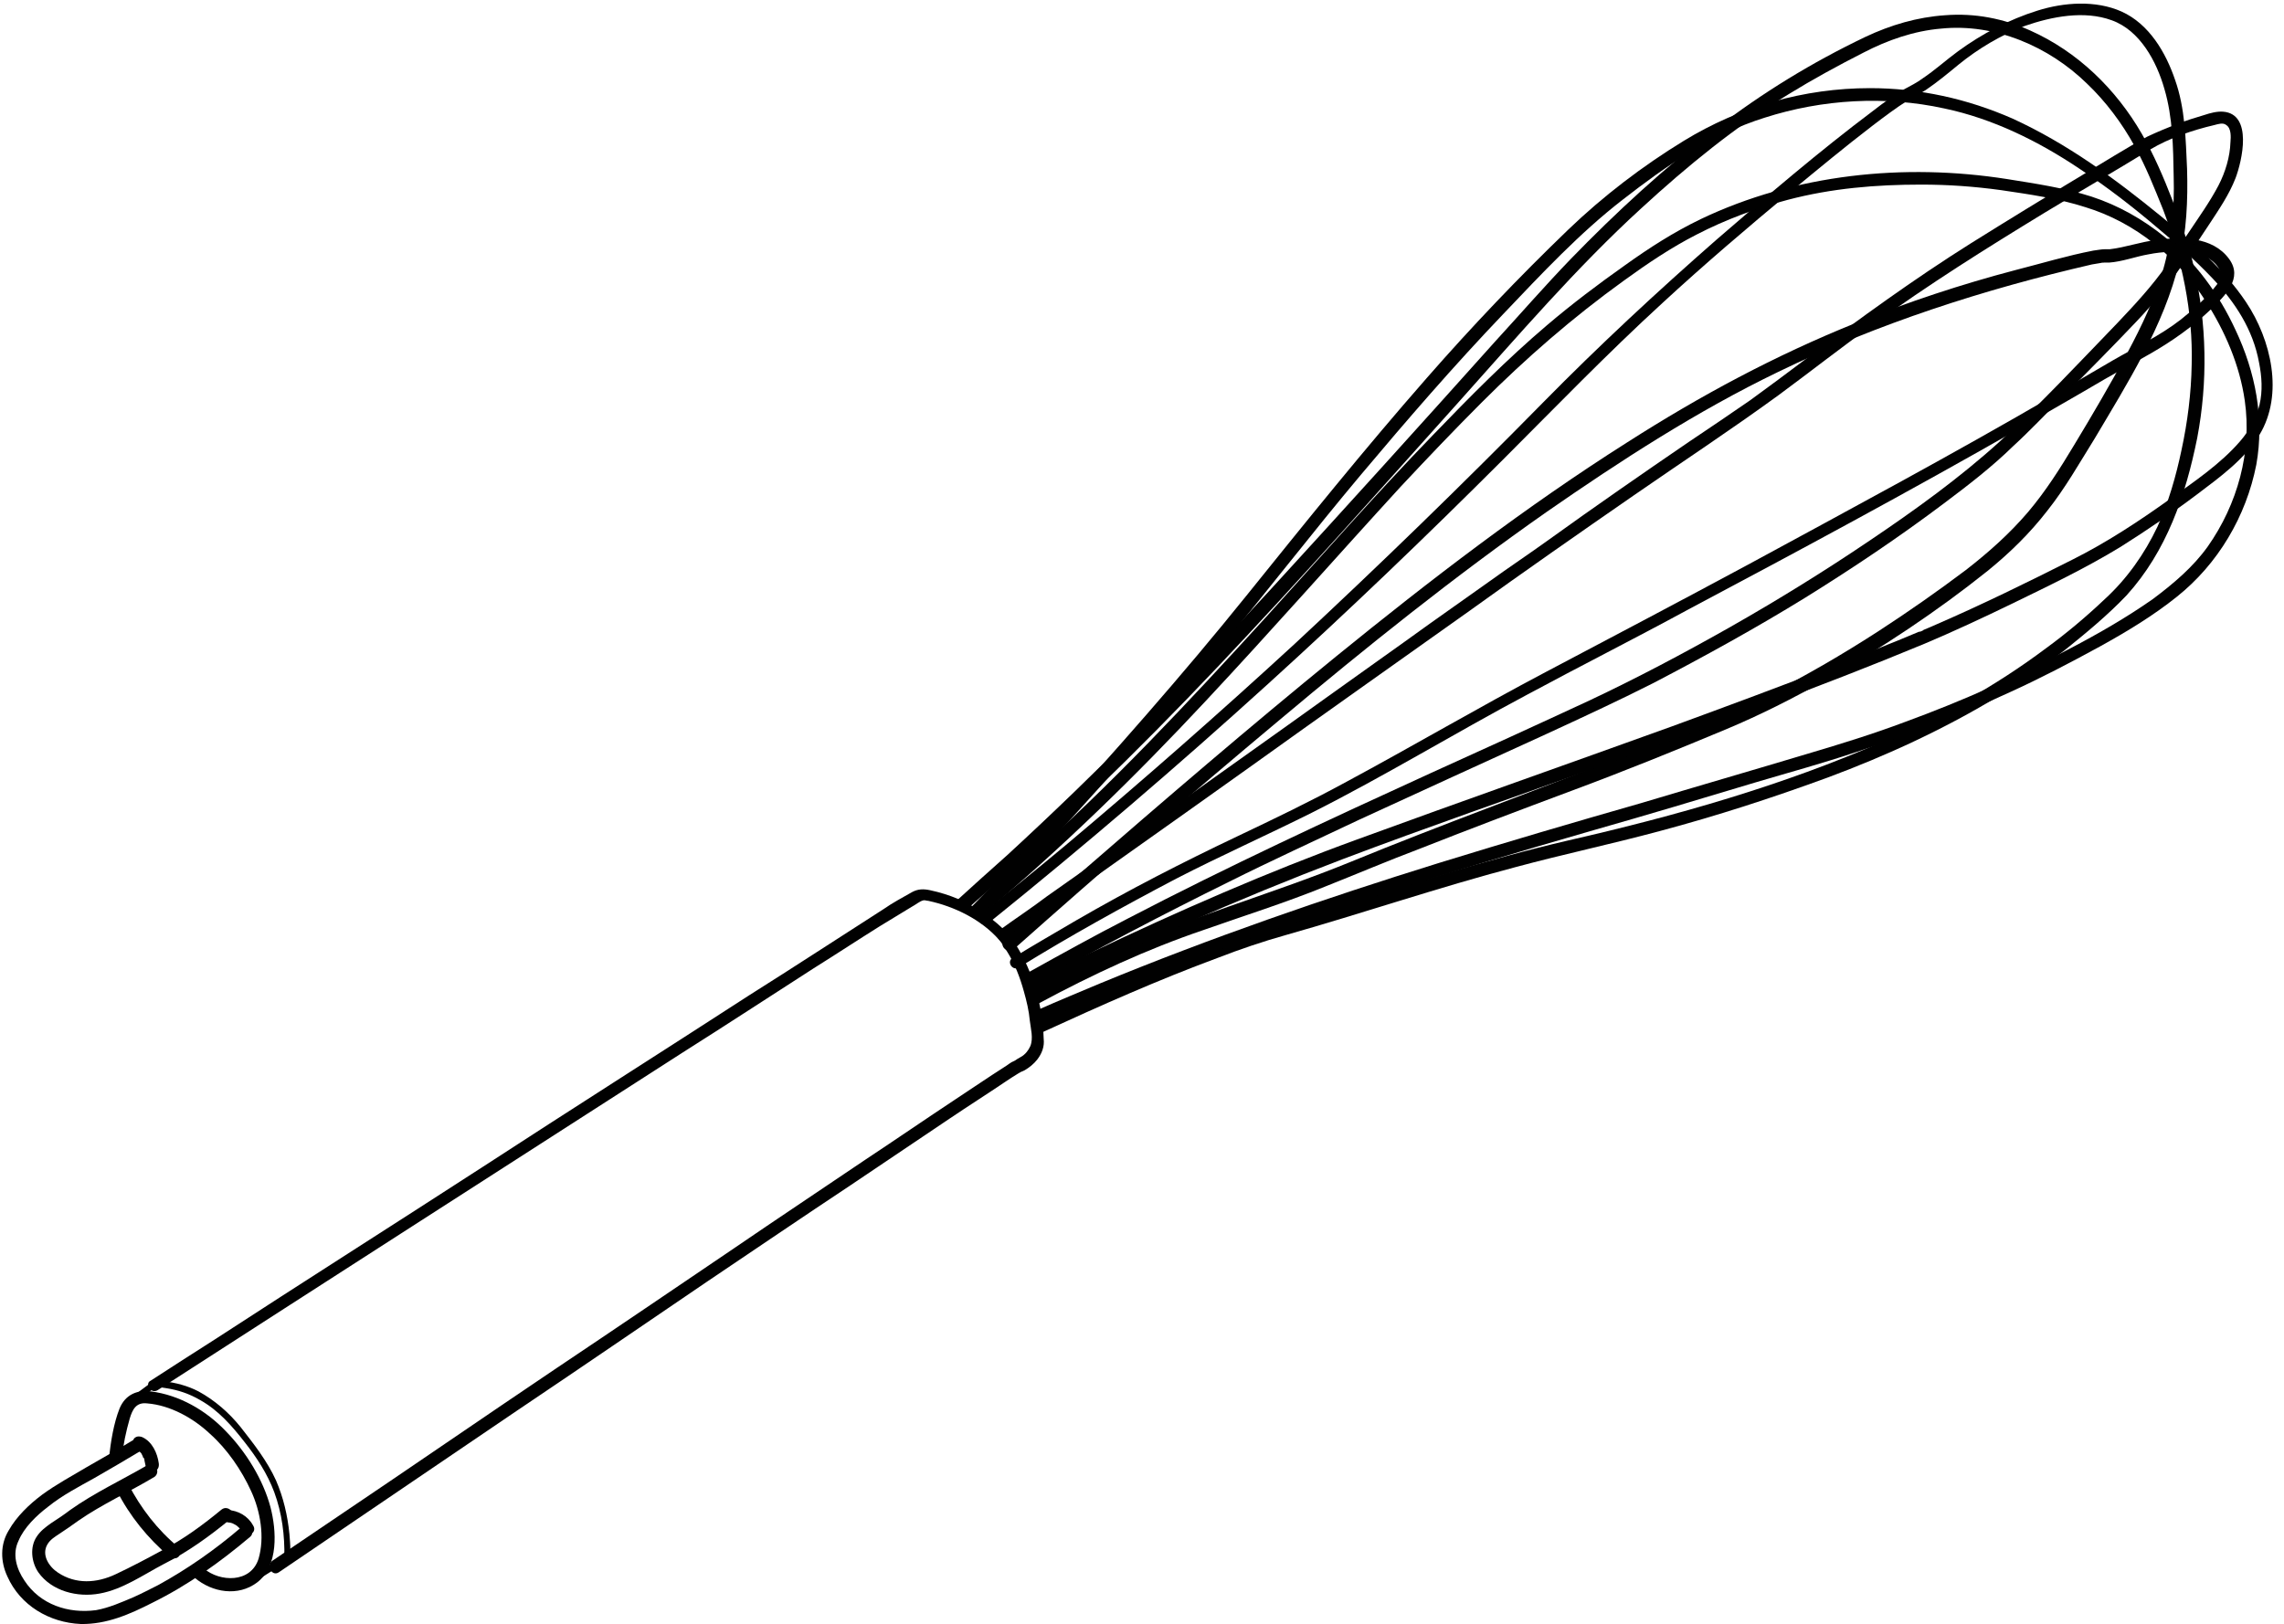 <?xml version="1.0" encoding="UTF-8"?>
<!DOCTYPE svg PUBLIC '-//W3C//DTD SVG 1.0//EN'
          'http://www.w3.org/TR/2001/REC-SVG-20010904/DTD/svg10.dtd'>
<svg height="352.0" preserveAspectRatio="xMidYMid meet" version="1.0" viewBox="-0.5 -0.7 494.8 352.0" width="494.8" xmlns="http://www.w3.org/2000/svg" xmlns:xlink="http://www.w3.org/1999/xlink" zoomAndPan="magnify"
><g
  ><g id="change1_14"
    ><path d="M217.5,203c17.5-12.5,35-24.8,52.5-37.3c15.9-11.4,31.9-22.7,47.8-34c11.8-8.5,23.7-16.8,35.7-25.1 c10.4-7.2,20.9-14.1,31.2-21.6c6.8-5,13.5-10.3,20.4-15.2c12.1-8.8,24.7-16.7,37.5-24.5c7.6-4.6,15.2-9,22.7-13.6 c4.2-2.5,9.2-4.2,13.9-5.3c0.8-0.2,1.9-0.6,2.6,0c1.1,0.7,1,2.6,0.9,3.7c-0.1,3.2-1.1,6.5-2.6,9.4c-1.9,3.6-4.2,6.8-6.4,10.1 c-1.6,2.3-3.1,4.7-4.7,7c-3.2,4.6-7,8.7-10.8,12.7c-8.4,8.7-16.6,17.5-25.4,25.6c-8.7,7.9-18.4,14.9-28.2,21.5 c-9.9,6.7-20.1,13-30.5,18.9c-9.9,5.6-20.1,11-30.3,15.8c-11.4,5.3-22.8,10.5-34.3,15.7c-22.1,10.1-44.1,20.3-65.6,31.5 c-7.4,3.8-14.6,7.8-21.8,11.8c-1.6,0.9-0.1,3.2,1.4,2.5c13.9-7.8,28-15.2,42.2-22.2c9.4-4.7,18.8-9,28.3-13.5 c13.5-6.2,27-12.4,40.4-18.5c7.8-3.6,15.6-7.2,23.3-11.1c11.1-5.8,22.2-11.9,32.9-18.5c10.3-6.4,20.3-13.1,30-20.4 c5.2-3.9,10.4-7.9,15-12.4c3.6-3.3,6.9-6.8,10.4-10.3c5.5-5.6,11-11.1,16.4-16.8c3.7-3.9,7-8,10-12.4c1.9-2.9,3.8-5.7,5.7-8.6 c2.1-3.2,4.3-6.4,5.7-10c1.4-3.7,3.8-13.9-2.7-14.4c-1.3-0.1-2.8,0.3-4,0.7c-2,0.6-4,1.2-6,2c-2.1,0.8-4.3,1.7-6.4,2.7 c-4.8,2.6-9.5,5.6-14.2,8.4c-8,4.8-16,9.7-24,14.7c-12.4,7.8-24.1,16.3-35.8,25.1c-4,3-8,6-12,8.9c-4.5,3.1-8.9,6.1-13.4,9.1 c-10.1,6.9-20.2,13.9-30.2,21.1c-4.3,3.1-8.8,6.1-13.1,9.2c-4.2,3-8.5,6-12.7,9c-7.6,5.5-15.3,10.9-22.8,16.3 c-10.7,7.7-21.5,15.3-32.2,23c-9.4,6.7-18.7,13.3-28.1,19.9c-3.3,2.5-6.8,4.8-10.1,7.2C214.7,201.6,216,204,217.5,203L217.5,203z" fill="#010101"
    /></g
    ><g id="change1_3"
    ><path d="M220.3,208.9c11-6.8,22.4-13.1,34-19.2c9.7-5,19.6-9.4,29.4-14.3c15.7-7.9,30.9-17.2,46.5-25.5 c11.5-6.2,23.2-12.1,34.8-18.4c24.1-12.8,48.1-25.7,71.9-39.3c6.2-3.6,12.4-7.1,18.5-10.7c3.3-1.9,6.7-3.7,10-5.6 c4.7-2.7,9.1-5.8,13.1-9.6c3-2.9,7-6.7,3.9-10.9c-3.6-4.9-10.4-4.8-15.7-4.1c-3.5,0.4-6.7,1.6-10.1,2c-0.1,0,0.2,0-0.1,0 c-0.1,0-0.2,0-0.3,0c-0.2,0-0.3,0-0.6,0c-0.9,0-1.7,0.2-2.6,0.3c-5.7,1.1-11.3,2.8-16.8,4.2c-11.8,3.1-23.3,6.9-34.7,11.5 c-17.4,7-33.6,15.7-49.4,25.8c-22.1,14-42.8,29.9-63.1,46.4c-18.8,15.3-37.3,31.2-55.6,47.1c-5.5,4.8-10.8,9.6-16.3,14.4 c-1.3,1.2,0.7,3.1,2,2c18.9-16.8,38.1-33.4,57.6-49.7c18.7-15.7,37.9-31.1,57.9-45.1c16-11.1,32.5-21.8,50.1-30.3 c21.6-10.5,44.6-17.9,68-23.3c0.6-0.1,1.2-0.2,1.8-0.3c0.2,0,0.3-0.1,0.6-0.1c-0.4,0.1,0.1,0,0.2,0c0.3,0,0.7,0,1.1,0 c2.9-0.2,5.7-1.3,8.6-1.8c3-0.6,6.2-0.7,9.2-0.3c2.3,0.2,5.1,1.4,6.2,3.8c0.7,1.4-0.3,2.7-1.3,3.9c-2.1,2.5-4.6,4.7-7.1,6.7 c-4.6,3.6-9.8,6-14.8,8.9c-4.3,2.5-8.6,5-12.8,7.6c-21.8,12.7-44,24.6-66.3,36.7c-14.5,7.8-29.1,15.5-43.7,23.2 c-14.6,7.7-28.7,16-43.2,23.8c-7.7,4.2-15.6,8-23.6,11.8c-11.8,5.6-23.5,11.6-34.9,18.2c-4.6,2.7-9.1,5.3-13.7,8.1 C217.4,207.5,218.8,209.9,220.3,208.9L220.3,208.9z" fill="#010101"
    /></g
    ><g id="change1_2"
    ><path d="M213.8,199.2c20.6-16.6,40.8-33.9,60.4-51.7c17.4-15.8,34.3-32,50.9-48.6c11.4-11.4,22.6-23,34.5-33.9 c9.1-8.4,18.5-16.4,28-24.3c5.8-4.8,11.6-9.6,17.6-14.2c2.5-1.9,5-3.8,7.7-5.5c1.2-0.8,2.6-1.4,3.8-2.2c2.5-1.7,4.8-3.6,7.1-5.5 c4.3-3.5,9.2-6.4,14.4-8.4C444,2.9,451,1.5,457,3.7c6.1,2.2,9.7,8.9,11.4,14.9c1.8,6.1,1.9,12.7,2,18.9c0.2,6.9-0.4,13.7-2.3,20.3 c-1.8,6.2-4.6,12.1-7.7,17.9c-3.7,6.8-7.6,13.5-11.6,20.1c-3,5-6.1,9.9-9.9,14.4c-4,4.7-8.6,8.8-13.5,12.6 c-6.1,4.6-12.4,9-18.7,13.1c-8,5.2-16.3,10-24.8,14.3c-9.9,4.9-20.5,8.8-30.8,12.9c-19.6,7.8-39.4,14.9-59.1,23 c-17.4,7.1-35.7,12.1-52.8,20.1c-5.5,2.5-10.8,5.2-16,8c-1.6,0.9-0.2,3.2,1.4,2.5c11.5-6.2,23.3-11.7,35.7-15.9 c8.8-3.1,17.7-5.9,26.3-9.4c6.8-2.7,13.6-5.6,20.5-8.2c10.9-4.3,22-8.5,33-12.6c11.3-4.2,22.4-8.7,33.4-13.3 c7.4-3.1,14.5-6.7,21.4-10.6c12.3-7,24.2-14.9,35.2-23.7c4.8-3.9,9.1-8.1,12.9-13c3.9-4.9,7-10.4,10.3-15.7 c7.1-12,15-24.4,18.3-38.2c1.6-6.6,1.9-13.4,1.7-20.2c-0.3-6.5-0.4-13.1-2.6-19.3c-2-5.9-5.6-12.1-11.6-14.8 c-5.6-2.5-12.5-2-18.2-0.2c-6.1,1.9-12,5-17.2,8.8c-2.6,1.9-5,4.1-7.7,5.9c-1.2,0.9-2.6,1.6-3.9,2.3c-2.3,1.3-4.6,3-6.8,4.7 c-11.7,8.8-22.8,18.3-33.9,27.9c-12.9,11.3-25.5,23-37.5,35.2c-17.5,17.8-35.5,35.3-53.9,52.4c-16.2,14.9-32.8,29.5-49.7,43.7 c-6.1,5.1-12.3,10.1-18.4,15C210.4,198.4,212.3,200.4,213.8,199.2L213.8,199.2z" fill="#010101"
    /></g
    ><g id="change1_9"
    ><path d="M208.9,196.4c18.9-16.7,37-34.2,54.4-52.6c17.8-18.8,35.1-38.3,52.4-57.6c12.8-14.3,25.3-28.9,39.4-41.8 c9.9-9.1,20.4-17.7,31.9-24.7c5.2-3.2,10.7-6.2,16.2-9c5.2-2.7,10.9-4.7,16.8-5.2c11.7-1.2,23.4,3.9,31.6,11.9 c4.1,3.9,7.6,8.6,10.3,13.5c2.5,4.5,4.3,9.1,6.2,13.8c4.1,10.8,6.5,22.2,6.2,33.6c-0.1,6.2-0.9,12.5-2.2,18.5 c-1.2,5.7-2.8,11.3-5.2,16.6c-2.8,5.9-6.6,11.3-11.4,15.7c-4,3.8-8.4,7.5-12.8,10.7c-10.8,8.1-22.7,14.7-35.1,20.1 c-21.8,9.6-45.1,16.2-68.3,21.5c-18.1,4.2-35.7,10-53.5,15.3c-4.6,1.3-9.1,2.5-13.7,4c-10.5,3.3-20.5,7.7-30.6,12 c-5.8,2.6-11.6,5-17.4,7.7c-1.7,0.8-0.2,3.1,1.4,2.5c12.4-5.7,25-11.3,37.7-16c4.9-1.9,9.9-3.6,14.9-5c16.6-4.7,33-10.3,49.7-14.7 c10.4-2.8,20.8-5,31.2-7.8c12.4-3.3,24.4-7.2,36.4-11.6c12.9-4.8,25.5-10.6,37.3-17.8c4.9-3,9.7-6.4,14.2-9.9 c4.6-3.7,9.2-7.5,13.3-11.8c8.7-9.6,12.8-21.7,15.3-34.1c2.3-12.1,2.1-24.7-0.7-36.9c-1.1-5-2.8-9.9-4.7-14.7 c-1.9-4.9-4-9.8-6.6-14.3c-5.6-9.7-13.9-17.8-24.2-22.4c-5.8-2.6-12-3.8-18.4-3.3c-6,0.4-11.8,2.1-17.3,4.7 c-11.5,5.5-22.3,12.1-32.3,19.8c-11.3,8.6-21.7,18.2-31.5,28.3c-5.6,5.8-10.9,11.9-16.4,17.9c-16.2,18.1-32.4,36-48.8,53.9 c-18.2,19.9-37,39.1-56.9,57.4c-3.7,3.3-7.4,6.6-11,9.9C205.5,195.6,207.5,197.5,208.9,196.4L208.9,196.4z" fill="#010101"
    /></g
    ><g id="change1_5"
    ><path d="M225.4,220.4c23.1-9.9,46.6-18.8,70.4-26.4c16.3-5.2,32.5-10.1,48.9-14.8c11.6-3.3,23.3-6.8,34.9-10.3 c7.4-2.2,14.8-4.2,22.2-6.7c11.3-3.7,22.3-7.9,33.1-12.9c6.6-3,13.1-6.4,19.5-9.9c5.8-3.2,11.6-6.7,16.7-10.8 c8.9-7.1,15-17.4,17.2-28.6c1.8-10-0.2-20.1-4.5-29.2c-3.6-7.8-8.7-14.8-15.4-20.2c-4.7-3.8-10-6.8-15.8-8.7 c-5.9-1.9-12.1-2.8-18.3-3.8c-22.3-3.5-45.9-1.1-66.4,8.7c-5.8,2.8-11.1,6.2-16.4,10c-5.8,4.1-11.5,8.4-16.9,13 c-8.7,7.4-16.7,15.5-24.6,23.7c-12.5,12.9-24.3,26.4-36.4,39.7c-16.7,18.3-33.4,36.2-51.9,52.6c-3.8,3.3-7.7,6.7-11.6,9.9 c-1.3,1.1,0.6,3.1,2,2c17.3-14.5,33.3-30.1,48.6-46.5c14.3-15.3,28.1-31,42.2-46.4c5.8-6.2,11.6-12.3,17.6-18.3 c9.6-9.6,19.7-18.4,30.8-26.4c5.1-3.7,10.3-7.2,15.8-10c6.2-3.2,12.9-5.7,19.7-7.5c9.5-2.5,19.1-3.3,28.9-3.3 c5.8,0,11.5,0.4,17.3,1.2c6.1,0.9,12.4,1.8,18.3,3.7c10.8,3.3,19.9,10.8,26,20.3c4.2,6.5,7.4,13.9,8.5,21.6 c1.6,11.1-1.6,22.5-8,31.6c-3.2,4.5-7.5,8.1-11.9,11.4c-5.7,4-11.8,7.5-17.9,10.7c-11.5,6.1-23.4,11.4-35.7,15.9 c-6.9,2.6-14,4.8-21.1,6.9c-12,3.6-24.1,7.1-36.1,10.7c-14.7,4.2-29.3,8.5-43.9,13c-24.8,7.7-49.4,16.2-73.4,26.1 c-4.5,1.9-8.9,3.7-13.4,5.7C222.4,218.7,223.8,221.1,225.4,220.4L225.4,220.4z" fill="#010101"
    /></g
    ><g id="change1_10"
    ><path d="M212,197.8c17.6-18.7,35-37.8,51.4-57.6c10.5-12.6,20.4-25.5,30.9-38c10-11.9,20.2-23.7,31-35 c8.1-8.5,16.4-17.4,25.7-24.6c9.5-7.4,19.3-14.2,30.8-17.8c12.5-4,26.1-4.8,38.9-2c10.5,2.2,20.4,7.1,29.2,13 c5.9,3.9,11.5,8.2,16.9,12.8c4.2,3.5,8.2,7,12,11c4.9,5.2,8.8,11.1,10.1,18.3c0.6,3,0.8,6.1,0.1,9.1c-0.7,2.9-2.2,5.6-4.2,7.9 c-4.2,4.9-10,8.8-15.3,12.6c-6.7,4.8-13.7,9.4-21.1,13.1c-9.7,4.9-19.5,9.7-29.4,14c-0.9,0.4-1.8,0.8-2.8,1.2 c-0.3,0.1,0.2-0.1-0.1,0.1c-0.1,0-0.1,0.1-0.2,0.1c-0.2,0.1-0.4,0.2-0.7,0.2c-5.9,2.5-11.8,4.8-17.8,7.1 c-11.8,4.6-23.7,9-35.7,13.4c-22.7,8.2-45.5,16.2-68.2,24.5c-19.5,7.1-38.7,15.5-57.4,24.4c-4.6,2.1-9.1,4.3-13.6,6.6 c-1.6,0.8-0.2,3.2,1.4,2.5c21.6-10.8,43.8-20.6,66.4-29.2c18.5-7,37.3-13.5,56-20.2c23.5-8.5,47-16.9,70.1-26.5 c6.4-2.7,12.6-5.6,18.8-8.6c8-3.9,16-7.7,23.7-12.4c5.7-3.6,11.3-7.4,16.6-11.4c4.9-3.7,10.3-7.6,13.5-12.9 c5.3-8.8,2.5-20.6-2.9-28.7c-4.8-7.2-11.7-13.1-18.4-18.6c-9.9-8.1-20.4-15.8-32.2-21.2c-9.8-4.3-20.2-6.6-30.9-6.6 c-14.3,0-28.2,4-40.3,11.4c-9,5.5-17.5,12-25.1,19.3c-10.7,10.3-20.8,20.9-30.6,32.1c-13.5,15.4-26.3,31.3-39.1,47.2 c-14,17.4-28.9,34.2-43.9,50.7c-5.2,5.7-10.4,11.3-15.7,16.8C208.8,197.1,210.8,199.1,212,197.8L212,197.8z" fill="#010101"
    /></g
    ><g id="change1_4"
    ><path d="M28.6,311.2c-3.3,2-6.8,4-10.3,6c-3.2,1.9-6.7,3.8-9.7,6c-2.8,2.1-5.5,4.7-7.2,7.7 c-1.9,3.1-1.8,6.8-0.3,10c2.8,6.3,9.1,10,15.9,10.3c5.6,0.1,10.6-2.1,15.5-4.6c7.7-3.8,14.7-8.8,21.2-14.3c1.3-1.1-0.6-3.1-2-2 c-5.6,4.8-11.6,9-18,12.5c-1.8,0.9-3.5,1.8-5.3,2.6c-2.6,1.1-5.3,2.3-8.1,2.8c-6,0.8-12.1-1.2-15.5-6.4c-1.7-2.5-2.7-5.7-1.3-8.6 c1.2-2.9,3.9-5.5,6.4-7.4c3.1-2.5,6.6-4.3,10-6.2c3.5-2,6.9-4,10.4-6.1C31.6,312.7,30.2,310.2,28.6,311.2L28.6,311.2z" fill="#010101"
    /></g
    ><g id="change1_11"
    ><path d="M31.4,316.8c-5.5,3.2-11.5,6-16.7,9.7c-1.3,1-2.8,2-4.2,2.9c-1.1,0.8-2.2,1.6-3,2.8 c-1.6,2.3-1.2,5.6,0.3,7.8c2.9,4.1,8.5,5.5,13.3,4.6c5-0.9,9.5-4.1,13.9-6.4c5.2-2.6,10-6.1,14.5-9.8c1.3-1.1-0.6-3.1-2-2 c-4,3.3-8.2,6.4-12.8,8.8c-3.3,1.8-6.7,3.6-10.1,5.2c-4.2,2-8.7,2.2-12.5-0.3c-2-1.3-3.7-3.9-2.3-6.2c0.6-1,1.6-1.6,2.5-2.2 c1.4-0.9,2.8-1.9,4.2-2.9c5.2-3.6,11-6.2,16.5-9.5C34.4,318.2,33,315.8,31.4,316.8L31.4,316.8z" fill="#010101"
    /></g
    ><g id="change1_1"
    ><path d="M25.9,315.2c0.3-2.9,0.9-5.7,1.7-8.5c0.6-2,1.4-3.6,3.8-3.3c5,0.4,10,3.2,13.6,6.6 c3.7,3.3,6.8,7.8,8.9,12.4c2,4.3,3,10,1.6,14.7c-1.7,5.3-8.4,5-11.8,2.1c-1.3-1.1-3.3,0.8-2,2c3.8,3.2,9.4,4.1,13.5,1 c4.7-3.6,4.2-11.3,2.9-16.3c-1.6-6-5.3-12-9.7-16.5c-4.3-4.5-10-7.8-16.2-8.6c-3.1-0.4-5.6,0.8-6.8,3.7c-1.3,3.3-1.9,7.2-2.3,10.8 C23,317,25.8,317,25.9,315.2L25.9,315.2z" fill="#010101"
    /></g
    ><g id="change1_12"
    ><path d="M24.8,322.3c2.8,5.5,6.7,10.3,11.4,14.3c0.6,0.4,1.4,0.6,2,0c0.4-0.4,0.6-1.4,0-2 c-4.6-3.8-8.2-8.5-10.9-13.7C26.4,319.2,23.9,320.6,24.8,322.3L24.8,322.3z" fill="#010101"
    /></g
    ><g id="change1_13"
    ><path d="M28.8,303.2c1.1-0.8,2.2-1.6,3.3-2.5c0.6-0.4,0.9-0.8,1.6-0.8c0.6,0,1.2,0.1,1.8,0.2 c2.6,0.4,5,1.2,7.4,2.6c3.9,2.2,6.8,5.5,9.6,9.1c2.6,3.3,4.9,6.8,6.4,10.8c1.7,4.6,2.3,9.4,2.2,14.2c0.1-0.2,0.2-0.4,0.3-0.6 c-2.2,1.4-4.5,2.9-6.8,4.3c-0.8,0.4,0,1.7,0.7,1.2c1.2-0.8,2.5-1.6,3.6-2.3c0.6-0.3,1-0.7,1.6-1c0.4-0.3,1.3-0.7,1.7-1.1 c0.4-0.6,0.2-1.4,0.2-2.1c0-1.1-0.1-2.3-0.2-3.5c-0.4-4-1.3-7.9-2.9-11.6c-1.9-4.2-4.8-7.9-7.7-11.6c-2.5-3.1-5.6-5.8-9.1-7.7 c-2.3-1.2-4.9-1.9-7.6-2.2c-1.1-0.1-1.8-0.2-2.8,0.4c-1.3,1-2.6,1.9-3.9,2.9C27.4,302.5,28.2,303.8,28.8,303.2L28.8,303.2z" fill="#010101"
    /></g
    ><g id="change1_7"
    ><path d="M33.7,300.5c19.1-12.3,38-24.5,57-36.7c18.9-12.1,37.9-24.4,56.8-36.5c9.5-6,18.8-12.1,28.3-18.2 c4.8-3,9.5-6.1,14.3-9.1c2.3-1.4,4.6-2.8,6.9-4.2c0.8-0.4,1.7-1.2,2.5-1.4c0.4-0.1,0.7,0.1,1.1,0.1c5.6,1.2,11.4,4,15.3,8.4 c0.7,0.8,1.2,1.7,1.9,2.8c1.6,2.6,2.7,5.5,3.5,8.4c0.6,2.1,1.1,4.2,1.3,6.4c0.2,1.7,0.8,3.8,0.1,5.5c-0.4,0.9-1.1,1.8-2,2.3 c-0.6,0.3-1,0.6-1.3,0.8c-0.1,0-0.1,0.1-0.2,0.1c-0.8,0.3-1.4,0.9-2.1,1.3c-3.6,2.3-7.1,4.7-10.6,7c-6.5,4.3-12.9,8.7-19.4,13 c-9.6,6.5-19.1,12.8-28.6,19.3c-12.7,8.6-25.5,17.3-38.2,25.8c-16.2,10.9-32.3,22-48.5,32.9c-4.5,3-8.8,6-13.3,9 c-1.4,1-0.1,3.5,1.4,2.5c17.3-11.7,34.4-23.4,51.7-35.1c13.7-9.2,27.4-18.6,41.1-27.9c10.4-7,20.7-14,31.1-20.9 c7.1-4.8,14.3-9.6,21.4-14.4c4-2.7,8.1-5.3,12.1-8c0.9-0.6,1.8-1.2,2.8-1.8c0.2-0.1,0.3-0.2,0.6-0.3c0,0-0.6,0.2-0.1,0 c0.3-0.1,0.7-0.3,0.9-0.4c1-0.6,1.9-1.3,2.7-2.3c1-1.3,1.6-2.8,1.4-4.5c-0.2-7-2.3-14.6-6.1-20.5c-1.8-2.8-4.1-4.8-6.9-6.7 c-3.5-2.5-7.4-4.1-11.6-5c-1.4-0.3-2.6-0.3-3.9,0.4c-2.1,1.2-4.2,2.3-6.2,3.7c-9.7,6.2-19.3,12.5-29,18.6 c-19.3,12.5-38.7,24.8-57.9,37.3c-19.3,12.5-38.7,24.8-57.9,37.3c-4.7,3-9.4,6-14,9C30.8,299.1,32.2,301.5,33.7,300.5L33.7,300.5z" fill="#010101"
    /></g
    ><g id="change1_6"
    ><path d="M29.1,313.5c0.2,0.1,0.4,0.2,0.6,0.3c0.1,0.1,0.2,0.2-0.1-0.1l0.1,0.1c0.1,0.1,0.1,0.1,0.2,0.2 c0.1,0.1,0.1,0.1,0.2,0.2l0.1,0.1c-0.2-0.3-0.1-0.2-0.1-0.1c0.1,0.2,0.2,0.4,0.3,0.6c0,0.1,0.1,0.2,0.1,0.3c0,0,0,0.1,0.1,0.1 c0.1,0.2,0,0,0-0.1c0.1,0.2,0.2,0.4,0.2,0.7c0.1,0.4,0.2,1,0.3,1.4c0.1,0.3,0.3,0.7,0.7,0.8c0.3,0.2,0.8,0.2,1.1,0.1 c0.8-0.2,1.1-0.9,1-1.7c-0.3-2.2-1.4-4.7-3.6-5.7c-0.3-0.1-0.7-0.2-1.1-0.1c-0.3,0.1-0.7,0.3-0.8,0.7 C28.2,312.2,28.3,313.1,29.1,313.5L29.1,313.5z" fill="#010101"
    /></g
    ><g id="change1_8"
    ><path d="M49,329.2c0.1,0,0.2,0,0.3,0C49.1,329.2,49,329.2,49,329.2c0.4,0,0.9,0.2,1.2,0.3c-0.1,0-0.2-0.1-0.3-0.1 c0.4,0.2,0.8,0.4,1.2,0.7c-0.1-0.1-0.2-0.1-0.3-0.2c0.3,0.3,0.7,0.6,1,1c-0.1-0.1-0.1-0.2-0.2-0.3c0.1,0.2,0.3,0.4,0.4,0.7 c0.3,0.7,1.3,0.9,1.9,0.4c0.7-0.4,0.9-1.2,0.4-1.9c-1.1-2-3.2-3.2-5.5-3.3c-0.8,0-1.4,0.7-1.3,1.3C47.5,328.6,48.2,329.1,49,329.2 L49,329.2z" fill="#010101"
    /></g
  ></g
></svg
>
